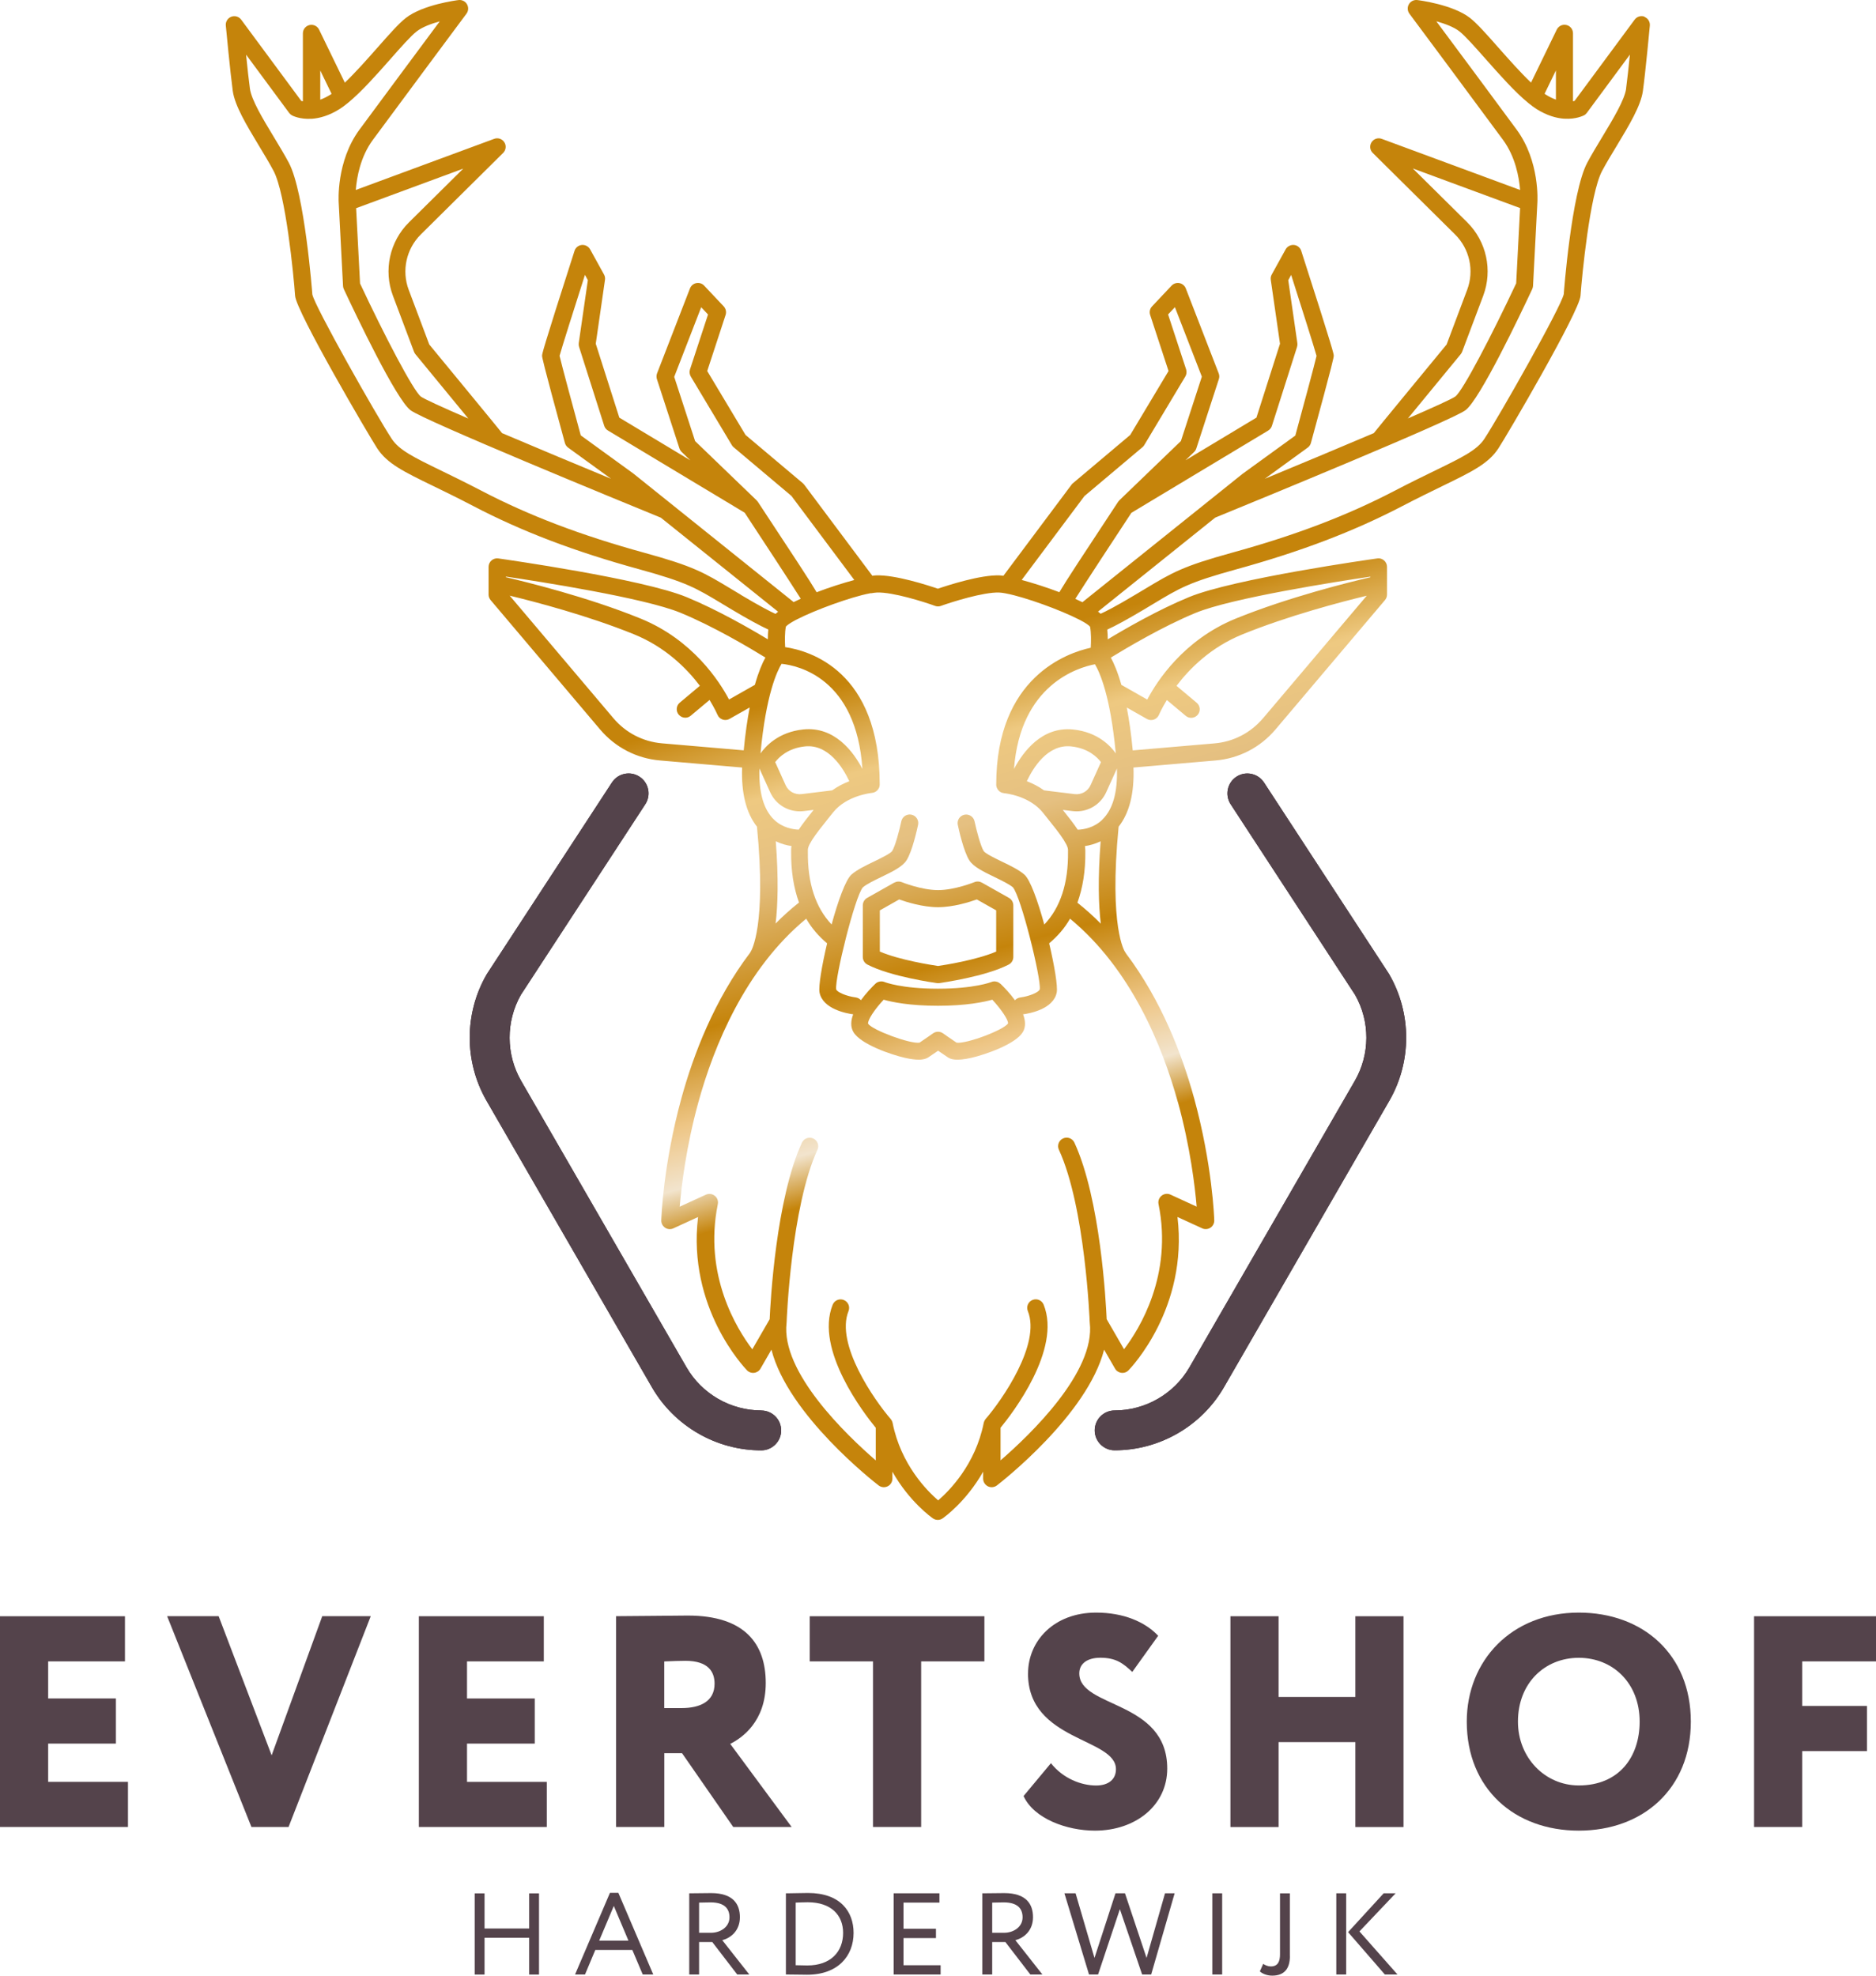 <?xml version="1.0" encoding="UTF-8"?><svg id="Laag_2" xmlns="http://www.w3.org/2000/svg" xmlns:xlink="http://www.w3.org/1999/xlink" viewBox="0 0 329.56 347.04"><defs><style>.cls-1{fill:url(#Naamloos_verloop_7);}.cls-1,.cls-2,.cls-3,.cls-4{stroke-width:0px;}.cls-2{fill:url(#Naamloos_verloop_7-2);}.cls-3{fill:#3a262e;}.cls-4{fill:#54434b;}</style><linearGradient id="Naamloos_verloop_7" x1="152.6" y1="118.9" x2="175.41" y2="202.54" gradientUnits="userSpaceOnUse"><stop offset="0" stop-color="#c5840b"/><stop offset=".14" stop-color="#e4b966"/><stop offset=".18" stop-color="#eec981"/><stop offset=".34" stop-color="#e5c081"/><stop offset=".6" stop-color="#c5840b"/><stop offset=".73" stop-color="#e3b566"/><stop offset=".78" stop-color="#eec686"/><stop offset=".9" stop-color="#f2e4cd"/><stop offset="1" stop-color="#c5840b"/></linearGradient><linearGradient id="Naamloos_verloop_7-2" x1="192.11" y1="108.13" x2="214.92" y2="191.76" xlink:href="#Naamloos_verloop_7"/></defs><g id="Laag_1-2"><path class="cls-4" d="m0,283.9h21.95v7.93h-13.49v6.51h11.9v7.93h-11.9v6.72h14.02v7.93H0v-37.03Z"/><path class="cls-4" d="m50.68,320.92h-6.51l-14.81-37.03h9.05l9.31,24.44,8.89-24.44h8.52l-14.44,37.03Z"/><path class="cls-4" d="m73.58,283.9h21.95v7.93h-13.49v6.51h11.9v7.93h-11.9v6.72h14.02v7.93h-22.48v-37.03Z"/><path class="cls-4" d="m108.23,320.92v-37.03c2.06,0,11.53-.11,12.59-.11,10.1,0,13.7,5.03,13.7,11.85s-4.23,9.68-6.24,10.69l10.79,14.6h-10.26l-8.99-12.96h-3.12v12.96h-8.46Zm8.46-29.09v8.2h3.07c3.23,0,5.77-1.16,5.77-4.28,0-2.06-1.06-4.02-5.13-4.02-1.27,0-1.96.05-3.7.11Z"/><path class="cls-4" d="m142.25,283.9h30.68v7.93h-11.11v29.09h-8.46v-29.09h-11.11v-7.93Z"/><path class="cls-4" d="m180.6,293.95c0-5.71,4.55-10.69,11.96-10.69,4.76,0,8.57,1.59,10.9,4.07l-4.55,6.35c-1.64-1.53-2.86-2.49-5.61-2.49-2.33,0-3.7,1.06-3.7,2.75,0,6.14,15.45,4.66,15.45,16.72,0,6.45-5.55,10.9-12.7,10.9-4.97,0-10.74-2.12-12.54-6.08l4.81-5.77c2.12,2.7,5.34,3.92,7.93,3.92,2.22,0,3.49-1.11,3.49-2.86,0-5.55-15.45-4.87-15.45-16.82Z"/><path class="cls-4" d="m238.1,306.01h-13.49v14.92h-8.46v-37.03h8.46v14.18h13.49v-14.18h8.46v37.03h-8.46v-14.92Z"/><path class="cls-4" d="m277.35,283.26c11.27,0,19.68,7.35,19.68,19.15s-8.41,19.15-19.68,19.15-19.68-7.35-19.68-19.15c0-10.74,7.88-19.15,19.68-19.15Zm0,30.36c7.04,0,10.69-4.97,10.69-11.21,0-6.77-4.71-11.21-10.69-11.21s-10.69,4.44-10.69,11.21c0,6.35,4.76,11.21,10.69,11.21Z"/><path class="cls-4" d="m308.14,283.9h21.42v7.93h-12.96v7.83h11.37v7.93h-11.37v13.33h-8.46v-37.03Z"/><path class="cls-4" d="m92.96,340.38h-7.84v6.46h-1.73v-14.26h1.73v6.17h7.84v-6.17h1.73v14.26h-1.73v-6.46Z"/><path class="cls-4" d="m107.14,332.49h1.49l6.13,14.34h-1.85l-1.83-4.32h-6.5l-1.81,4.32h-1.75l6.13-14.34Zm-1.87,8.39h5.13l-2.57-6.09-2.57,6.09Z"/><path class="cls-4" d="m121.08,346.83v-14.26c.8,0,3.42-.04,3.83-.04,3.89,0,5.07,1.94,5.07,4.24s-1.53,3.63-3.1,4.03l4.75,6.03h-2.12l-4.38-5.7h-2.32v5.7h-1.73Zm1.73-12.63v5.3h2.1c1.65,0,3.24-1.02,3.24-2.71,0-1.47-.81-2.63-3.34-2.63-.45,0-1.32.02-2,.04Z"/><path class="cls-4" d="m138.05,332.57h.24c.94,0,2.49-.06,3.65-.06,5.7,0,8.01,3.28,8.01,7.01,0,4.05-2.73,7.35-8.17,7.35-.96,0-2.3-.04-3.5-.04h-.22v-14.26Zm1.73,1.63v11c.94.02,1.81.04,2.06.04,4.07,0,6.27-2.4,6.27-5.72,0-3.1-2.08-5.38-6.21-5.38-.86,0-1.41.04-2.12.06Z"/><path class="cls-4" d="m156.98,332.57h8.05v1.63h-6.31v4.6h5.7v1.63h-5.7v4.77h6.52v1.63h-8.25v-14.26Z"/><path class="cls-4" d="m172.57,346.83v-14.26c.79,0,3.42-.04,3.83-.04,3.89,0,5.07,1.94,5.07,4.24s-1.53,3.63-3.1,4.03l4.75,6.03h-2.12l-4.38-5.7h-2.32v5.7h-1.73Zm1.73-12.63v5.3h2.1c1.65,0,3.24-1.02,3.24-2.71,0-1.47-.81-2.63-3.34-2.63-.45,0-1.32.02-2,.04Z"/><path class="cls-4" d="m202.23,346.83h-1.59l-3.91-11.47-3.83,11.47h-1.59l-4.32-14.26h1.96l3.32,11.35,3.69-11.35h1.67l3.79,11.35,3.24-11.35h1.69l-4.12,14.26Z"/><path class="cls-4" d="m212.97,332.57h1.73v14.26h-1.73v-14.26Z"/><path class="cls-4" d="m226.6,343.59c0,2.14-.92,3.44-3.12,3.44-.96,0-1.79-.39-2.16-.75l.59-1.32c.33.24.84.45,1.34.45,1.24,0,1.61-.88,1.61-2.1v-10.74h1.73v11.02Z"/><path class="cls-4" d="m234.75,332.57h1.73v14.26h-1.73v-14.26Zm4.07,6.7l6.68,7.56h-2.22l-6.46-7.44,6.25-6.82h2.1l-6.36,6.7Z"/><path class="cls-1" d="m157.1,155.03l-4.77,2.69c-.47.27-.76.77-.76,1.31v9.07c0,.56.31,1.07.81,1.33,4.09,2.13,11.88,3.21,12.21,3.26.07,0,.13.01.2.01s.14,0,.2-.01c.33-.05,8.11-1.13,12.21-3.26.5-.26.81-.77.81-1.33v-9.07c0-.54-.29-1.04-.76-1.31l-4.77-2.69c-.4-.23-.88-.26-1.3-.08-.03.01-3.46,1.4-6.38,1.4s-6.35-1.38-6.38-1.4c-.42-.17-.9-.14-1.3.08Zm14.5,2.96l3.4,1.92v7.24c-3.45,1.48-9.08,2.37-10.22,2.53-1.14-.17-6.76-1.05-10.22-2.53v-7.24l3.4-1.92c1.29.46,4.15,1.36,6.82,1.36s5.53-.9,6.82-1.36Z"/><path class="cls-2" d="m288.91,2.93c-.63-.24-1.34-.03-1.74.51l-10.56,14.28c-.08.02-.17.05-.28.08V5.85c0-.7-.48-1.31-1.16-1.46-.69-.16-1.38.18-1.69.81l-4.52,9.31c-1.85-1.76-3.92-4.1-5.7-6.11-2.03-2.3-3.79-4.29-5.02-5.25C255.21.79,249.23.04,248.98.01c-.6-.07-1.18.22-1.48.74-.3.52-.26,1.17.09,1.65.13.17,12.68,17.04,16.44,22.16,2.19,2.98,2.83,6.59,3.01,8.81l-24.31-8.98c-.66-.25-1.41,0-1.79.6-.38.6-.29,1.38.21,1.87l14.47,14.33c2.56,2.53,3.39,6.35,2.12,9.72l-3.61,9.6c-.7.85-3.59,4.36-6.48,7.87-1.66,2.02-3.32,4.04-4.56,5.55l-1.5,1.84c-.09.11-.17.21-.25.31-5.83,2.48-12.7,5.35-19.15,8.02l7.53-5.47c.28-.2.48-.49.57-.82,4.01-14.67,4.01-15.08,4.01-15.33,0-.29,0-.69-5.71-18.42-.18-.57-.69-.98-1.28-1.03-.59-.05-1.17.25-1.46.77l-2.44,4.42c-.16.29-.22.62-.17.94l1.62,11.22-4.14,12.98-12.46,7.49,1.51-1.46c.18-.17.31-.38.39-.62l3.96-12.18c.11-.33.1-.68-.03-1.01l-5.78-14.92c-.19-.48-.61-.83-1.11-.93-.5-.1-1.03.07-1.38.44l-3.44,3.65c-.38.4-.5.97-.33,1.5l3.23,9.85-6.73,11.23-10.09,8.5c-.09.07-.17.16-.23.25l-11.96,15.99c-.26-.04-.48-.06-.65-.07-3.34-.13-9.11,1.74-10.86,2.34-1.75-.6-7.51-2.47-10.86-2.34-.17,0-.39.03-.65.07l-11.96-15.99c-.07-.09-.15-.17-.23-.25l-10.09-8.5-6.73-11.23,3.23-9.85c.17-.52.04-1.1-.33-1.5l-3.44-3.65c-.35-.38-.88-.54-1.38-.44-.51.1-.92.45-1.11.93l-5.78,14.92c-.12.32-.13.68-.03,1.01l3.96,12.18c.08.23.21.45.39.62l1.51,1.46-12.46-7.49-4.14-12.98,1.62-11.22c.05-.32-.01-.65-.17-.94l-2.44-4.42c-.29-.52-.86-.82-1.46-.77-.6.06-1.1.46-1.28,1.03-5.7,17.73-5.7,18.13-5.7,18.42,0,.25,0,.66,4.01,15.33.09.33.29.62.57.82l7.54,5.47c-6.45-2.67-13.32-5.54-19.15-8.02-.08-.1-.16-.21-.25-.31l-1.5-1.84c-1.24-1.52-2.9-3.53-4.56-5.55-2.89-3.51-5.78-7.02-6.48-7.87l-3.61-9.6c-1.27-3.37-.43-7.19,2.12-9.72l14.47-14.33c.5-.5.59-1.28.21-1.87-.38-.6-1.13-.85-1.79-.6l-24.31,8.98c.18-2.22.81-5.83,3.01-8.81,3.76-5.11,16.31-21.99,16.44-22.16.36-.48.39-1.13.09-1.65-.3-.52-.88-.81-1.48-.74-.25.03-6.23.78-9.26,3.14-1.23.95-2.98,2.94-5.02,5.25-1.78,2.02-3.85,4.35-5.7,6.12l-4.52-9.31c-.3-.63-1-.97-1.69-.81-.68.16-1.16.76-1.16,1.46v11.94c-.11-.02-.2-.05-.28-.07l-10.56-14.28c-.4-.54-1.11-.75-1.74-.51-.63.24-1.02.87-.96,1.54.03.33.77,8.14,1.22,11.48.36,2.61,2.42,6.02,4.6,9.64.9,1.49,1.83,3.02,2.57,4.42,2.12,3.98,3.53,18.31,3.78,21.93.2,2.8,12.98,24.59,14.43,26.81,1.76,2.68,4.63,4.08,9.84,6.61,2.02.98,4.3,2.09,7.04,3.52,8.53,4.46,17.8,7.99,29.17,11.11,8.27,2.28,9.86,3.23,14.57,6.07l1.65.99c2.83,1.69,5.02,2.88,6.43,3.52-.06.57-.08,1.16-.08,1.72-3.17-1.91-8.89-5.2-14.26-7.41-7.85-3.23-32.06-6.65-33.09-6.8-.43-.06-.87.07-1.19.35-.33.28-.52.7-.52,1.13v4.87c0,.35.13.7.36.97l19.23,22.72c2.68,3.16,6.42,5.1,10.55,5.45l14.4,1.24c-.16,4.49.71,7.98,2.61,10.39,1.7,17.47-1,21.81-1.12,21.98-.04.05-.05.1-.08.15-6.29,8.29-9.97,17.92-12.07,25.56-3.21,11.68-3.53,21.05-3.54,21.45-.02.52.24,1.01.67,1.3.43.29.98.33,1.45.11l4.34-1.99c-1.9,15.94,8.15,26.46,8.6,26.93.33.34.79.5,1.26.44.47-.06.88-.33,1.11-.74l1.92-3.33c2.92,11.46,18.09,23.29,18.83,23.85.45.35,1.07.41,1.58.16.51-.25.84-.77.84-1.35v-1.22c3,5.3,6.89,8.04,7.12,8.2.26.18.55.27.85.27s.6-.09.85-.27c.23-.16,4.11-2.9,7.12-8.2v1.22c0,.57.33,1.09.84,1.35.51.25,1.12.19,1.58-.16.74-.57,15.91-12.39,18.83-23.85l1.92,3.33c.23.41.65.68,1.11.74.47.06.93-.1,1.26-.44.45-.46,10.5-10.99,8.6-26.93l4.34,1.99c.47.22,1.02.17,1.45-.11.43-.29.69-.78.67-1.3-.01-.39-.33-9.76-3.54-21.45-2.08-7.59-5.73-17.15-11.95-25.4-.05-.1-.11-.2-.19-.3-.03-.04-2.85-4.23-1.12-21.99,1.9-2.41,2.77-5.9,2.61-10.39l14.4-1.24c4.13-.35,7.88-2.29,10.55-5.45l19.23-22.72c.23-.27.36-.61.36-.97v-4.87c0-.43-.19-.85-.52-1.13-.33-.29-.76-.42-1.19-.35-1.03.14-25.24,3.56-33.09,6.8-5.37,2.21-11.09,5.5-14.26,7.41,0-.56-.03-1.15-.08-1.71,1.41-.64,3.6-1.83,6.43-3.52l1.65-.99c4.71-2.84,6.29-3.79,14.57-6.07,11.37-3.13,20.63-6.66,29.17-11.11,2.74-1.43,5.03-2.54,7.04-3.52,5.21-2.53,8.08-3.93,9.84-6.61,1.46-2.21,14.23-24.01,14.43-26.81.26-3.62,1.66-17.94,3.79-21.93.74-1.39,1.67-2.93,2.57-4.41,2.18-3.61,4.24-7.03,4.6-9.64.46-3.34,1.19-11.15,1.22-11.48.06-.67-.33-1.3-.96-1.54Zm-15.58,9.45v5.12c-.55-.2-1.16-.49-1.81-.9-.06-.04-.12-.09-.18-.13l1.99-4.1Zm-16.72,49.83c.1-.13.19-.27.25-.43l3.7-9.83c1.68-4.48.58-9.54-2.82-12.91l-9.55-9.45,18.85,6.96-.69,13.22c-4.23,9.01-9.34,18.84-10.68,19.87-.59.43-3.78,1.88-8.34,3.86,2.75-3.35,6.43-7.83,9.29-11.3Zm-33.83,13.42c.31-.19.55-.48.66-.83l4.41-13.85c.07-.22.09-.45.06-.67l-1.6-11.06.51-.93c1.85,5.79,4.06,12.76,4.46,14.22-.35,1.53-2.37,9.01-3.73,14l-9.27,6.72-28.13,22.55c-.4-.2-.82-.4-1.25-.59,1.89-2.99,6.62-10.21,9.85-15.11l24.02-14.44Zm-32.23,11.47l10.15-8.55c.13-.11.24-.23.32-.38l7.21-12.04c.22-.37.27-.82.14-1.24l-3.17-9.66,1.2-1.27,4.73,12.2-3.68,11.31-10.8,10.4s-.03.04-.05.06c-.05.06-.1.11-.15.18,0,0-.01.01-.02.02-6.29,9.54-9.11,13.82-10.33,15.89-2.28-.87-4.66-1.62-6.62-2.15l11.05-14.77Zm-37.54,17.11c.4-.07.75-.11,1.04-.13,2.75-.11,8.31,1.65,10.22,2.35.33.12.69.12,1.02,0,1.91-.69,7.49-2.45,10.23-2.35.29.01.64.06,1.04.13.07.02.13.03.2.04,3.3.63,9.54,2.9,12.79,4.57.08.05.16.09.24.12.83.44,1.44.83,1.7,1.14.21,1.06.19,2.59.12,3.7-4.09.89-16.6,5.15-16.6,24.03,0,.03,0,.06,0,.09,0,.05,0,.11.02.16,0,.05.02.09.03.14.01.05.03.1.05.15.02.04.04.09.06.13.02.05.05.09.07.13.02.04.05.08.08.11.03.04.06.08.09.12.03.03.06.06.1.1.04.03.07.07.12.1.04.03.08.05.12.08.04.03.08.05.13.07.04.02.09.04.14.05.05.02.09.03.14.04.05.01.1.02.15.03.03,0,.06.01.09.02.02,0,.63.06,1.52.28,0,0,0,0,0,0,.01,0,.02,0,.03,0,1.09.28,2.58.82,3.89,1.81,0,0,0,0,0,0,.48.37.94.79,1.34,1.29l.73.91c1.18,1.47,2.26,2.81,2.94,3.89l.48.83c.18.37.29.69.29.94v.34c.07,5.53-1.34,9.81-4.17,12.78-1.12-4.1-2.46-7.86-3.49-8.77-.94-.83-2.46-1.57-3.94-2.28-1.08-.52-2.89-1.4-3.2-1.84-.53-.82-1.26-3.56-1.62-5.24-.17-.81-.97-1.33-1.78-1.16-.81.17-1.33.97-1.16,1.78.16.77,1.02,4.67,2.03,6.24.72,1.13,2.43,1.96,4.41,2.92,1.23.6,2.63,1.28,3.23,1.8,1.44,1.64,4.98,16,4.73,17.91-.1.52-1.83,1.25-3.43,1.45-.37.05-.69.23-.93.49-.86-1.19-1.86-2.23-2.53-2.88-.01-.01-.03-.02-.05-.03-.13-.11-.27-.21-.43-.28-.03-.01-.06-.02-.09-.03-.16-.05-.32-.09-.48-.09-.02,0-.04,0-.06,0-.17,0-.35.04-.51.11-.03.01-2.96,1.17-9.38,1.17s-9.33-1.15-9.37-1.17c0,0,0,0,0,0,0,0,0,0,0,0-.18-.08-.36-.11-.55-.11,0,0-.01,0-.02,0-.18,0-.37.03-.54.1-.01,0-.02,0-.03,0-.18.07-.35.18-.49.32,0,0,0,0,0,0,0,0,0,0,0,0,0,0,0,0,0,0-.67.65-1.67,1.7-2.53,2.88-.23-.26-.55-.44-.92-.49-1.6-.2-3.33-.93-3.43-1.44-.25-1.92,3.29-16.28,4.69-17.89.63-.56,2.03-1.24,3.26-1.83,1.98-.96,3.69-1.79,4.41-2.92,1.01-1.57,1.87-5.47,2.03-6.24.17-.81-.35-1.61-1.16-1.78-.81-.17-1.61.35-1.78,1.16-.36,1.68-1.09,4.42-1.62,5.24-.31.44-2.12,1.32-3.2,1.84-1.48.71-3,1.45-3.94,2.28-1.03.91-2.37,4.67-3.49,8.77-2.82-2.97-4.23-7.26-4.17-12.78v-.34c0-.25.11-.57.29-.95l.48-.83c.69-1.08,1.77-2.42,2.95-3.9l.73-.91c2.39-2.98,6.76-3.4,6.8-3.4.03,0,.06-.01.09-.02.05,0,.1-.02.15-.03.05-.01.09-.03.14-.04.05-.02.09-.03.14-.06.04-.02.09-.04.13-.07.04-.02.08-.05.12-.08.04-.03.08-.06.11-.09.04-.03.07-.06.1-.1.03-.03.06-.07.09-.11.03-.04.06-.08.08-.12.02-.04.05-.08.07-.12.02-.04.04-.09.06-.13.02-.05.03-.09.04-.14.01-.05.02-.09.03-.14,0-.05.01-.1.02-.15,0-.03,0-.06,0-.09,0-19.99-12.38-23.5-16.61-24.12-.06-1.1-.08-2.58.13-3.61.26-.3.87-.69,1.7-1.14.08-.03.16-.07.24-.12,3.24-1.67,9.48-3.94,12.78-4.57.07,0,.14-.02.21-.04Zm27.37,33.02c1.07-2.29,3.63-6.55,7.79-6.12,3,.31,4.59,1.9,5.24,2.76l-1.83,4.05c-.49,1.09-1.62,1.71-2.8,1.57l-5.37-.66c-1-.72-2.05-1.23-3.01-1.6Zm-3.29,42.53c-.76,1.18-7.37,3.65-9.05,3.39-1.29-.86-2.37-1.63-2.38-1.64-.52-.37-1.22-.37-1.75,0,0,0-1.08.78-2.38,1.64-1.67.25-8.29-2.21-9.03-3.33-.11-.62,1.16-2.55,2.74-4.22,1.46.42,4.56,1.07,9.54,1.07s8.07-.66,9.54-1.07c1.57,1.68,2.84,3.59,2.76,4.16Zm-36.28-40.27c-1.18.14-2.31-.49-2.8-1.57l-1.83-4.05c.65-.86,2.24-2.45,5.24-2.76,4.14-.43,6.71,3.83,7.78,6.12-.97.37-2.01.88-3.01,1.6l-5.37.66Zm-22.36-73.32l4.73-12.2,1.2,1.27-3.17,9.66c-.13.41-.08.86.14,1.24l7.21,12.04c.08.14.19.27.32.38l10.15,8.55,11.05,14.77c-1.96.52-4.34,1.28-6.62,2.15-1.22-2.07-4.04-6.35-10.33-15.89,0,0-.01-.01-.02-.02-.04-.06-.09-.12-.15-.18-.02-.02-.03-.04-.05-.06l-10.8-10.4-3.68-11.31Zm-16.42,10.33c-1.36-4.98-3.38-12.47-3.73-14,.4-1.46,2.61-8.43,4.46-14.22l.51.93-1.6,11.06c-.03.22-.01.45.06.67l4.41,13.85c.11.35.34.64.66.83l24.02,14.44c3.23,4.9,7.96,12.13,9.85,15.11-.43.2-.85.39-1.25.59l-28.18-22.6-9.21-6.68Zm-20.63-46.9l-9.55,9.45c-3.4,3.36-4.51,8.43-2.82,12.91l3.7,9.83c.06.15.14.3.25.43,2.86,3.47,6.54,7.94,9.29,11.3-4.56-1.98-7.75-3.43-8.34-3.86-1.34-1.03-6.46-10.86-10.68-19.87l-.69-13.22,18.85-6.96Zm-25.14-17.22l1.99,4.1c-.06.04-.12.09-.18.13-.66.41-1.26.7-1.81.9v-5.12Zm73.87,92.08l-1.64-.98c-4.84-2.92-6.65-4.01-15.32-6.39-11.16-3.07-20.24-6.53-28.58-10.88-2.78-1.45-5.09-2.57-7.12-3.56-4.73-2.3-7.34-3.57-8.65-5.56-2.66-4.04-13.53-23.26-13.95-25.37-.01-.18-1.35-17.91-4.13-23.13-.78-1.46-1.73-3.03-2.65-4.55-1.93-3.19-3.92-6.49-4.19-8.49-.2-1.43-.45-3.77-.67-5.95l7.57,10.24c.13.17.29.31.48.42.09.05,1.38.73,3.45.6,0,0,.01,0,.02,0,.02,0,.04,0,.06,0,1.34-.1,2.99-.54,4.85-1.71.43-.27.88-.61,1.34-.98.05-.04.1-.08.15-.12,2.33-1.91,5.01-4.93,7.43-7.67,1.85-2.1,3.6-4.08,4.61-4.86.98-.77,2.55-1.35,4.06-1.77-3.84,5.17-11.34,15.27-14.11,19.03-4.08,5.55-3.66,12.57-3.64,12.84l.76,14.61c0,.19.06.38.14.56,2.11,4.51,9.18,19.36,11.72,21.27,2.44,1.83,36.61,15.86,43.97,18.87l20.6,16.52c-.17.13-.32.26-.46.38-.89-.4-2.69-1.32-6.1-3.35Zm7.17,12.14c2.87.3,13.14,2.48,14.2,18.47-1.58-3.03-4.89-7.5-10.38-6.94-4.35.45-6.62,2.94-7.52,4.21.96-10.36,2.93-14.49,3.7-15.74Zm-6.66,15.2l-14.35-1.23c-3.33-.29-6.36-1.85-8.52-4.4l-18.23-21.54c4.36,1.05,13.76,3.5,21.89,6.81,5.47,2.23,9.2,5.96,11.52,9.02l-3.53,2.96c-.64.53-.72,1.48-.19,2.11.3.35.72.54,1.15.54.34,0,.68-.11.96-.35l3.31-2.77c.93,1.52,1.37,2.56,1.39,2.59.16.4.49.71.9.85.16.06.33.08.49.08.26,0,.51-.07.74-.2l3.53-2c-.4,2.09-.77,4.57-1.05,7.53Zm1.98-11.51l-4.55,2.58c-1.68-3.18-6.37-10.48-15.52-14.21-9.27-3.78-20.13-6.44-23.67-7.27v-.11c5.74.85,24.31,3.74,30.65,6.35,5.82,2.39,12.25,6.22,14.93,7.87-.54.97-1.2,2.49-1.85,4.79Zm.8,14.72l1.88,4.15c.94,2.07,2.97,3.35,5.19,3.35.23,0,.47-.01.71-.04l1.73-.21c-1.07,1.34-1.96,2.47-2.62,3.47-1.01-.04-2.82-.32-4.3-1.72-1.87-1.77-2.73-4.8-2.6-9Zm2.86,12.76c.98.47,1.93.72,2.76.84-.04.22-.06.44-.06.66v.3c-.04,3.38.44,6.36,1.38,8.96-1.46,1.16-2.83,2.39-4.11,3.69.39-3.22.54-7.86.03-14.47Zm70.65,45.83c2.17,7.89,2.99,14.83,3.29,18.35l-4.6-2.11c-.51-.24-1.12-.16-1.56.19-.44.35-.65.92-.54,1.47,2.53,12.45-3.33,21.92-6.06,25.5l-3.05-5.28c-.13-2.93-1.09-21.12-5.67-31.02-.35-.75-1.24-1.08-1.99-.73-.75.35-1.08,1.24-.73,1.99,4.62,10.01,5.4,30.04,5.41,30.25,0,.03,0,.06.01.09,0,.01,0,.02,0,.04,1.03,8.66-10.51,19.71-15.67,24.18v-5.73c1.96-2.38,10.76-13.72,7.57-21.62-.31-.77-1.18-1.14-1.95-.83-.77.31-1.14,1.18-.83,1.95,2.34,5.8-4.56,15.66-7.42,18.97-.03.04-.06.08-.09.13-.02.03-.04.05-.05.08-.09.14-.14.29-.18.45,0,.01-.01.02-.01.04-1.46,7.32-6.08,11.94-8,13.59-1.92-1.65-6.54-6.27-8-13.59,0-.01-.01-.02-.01-.04-.04-.16-.09-.31-.18-.45-.02-.03-.03-.05-.05-.07-.03-.04-.05-.09-.09-.13-2.86-3.31-9.76-13.16-7.42-18.97.31-.77-.06-1.64-.83-1.95-.77-.31-1.64.06-1.95.83-3.19,7.9,5.61,19.24,7.57,21.62v5.73c-5.16-4.47-16.7-15.52-15.67-24.18,0-.01,0-.02,0-.04,0-.03.01-.06.01-.09,0-.2.78-20.23,5.41-30.25.35-.75.02-1.64-.73-1.99-.75-.34-1.64-.02-1.99.73-4.57,9.9-5.54,28.09-5.67,31.02l-3.05,5.28c-2.73-3.59-8.59-13.06-6.06-25.5.11-.55-.09-1.12-.54-1.47-.44-.35-1.04-.42-1.56-.19l-4.6,2.11c.3-3.51,1.11-10.41,3.27-18.29,2.74-9.96,8.24-23.45,18.96-32.3.96,1.67,2.2,3.1,3.67,4.33-.93,3.94-1.53,7.56-1.33,8.62.56,2.96,4.84,3.71,5.91,3.85-.41,1.1-.5,2.19.04,3.11,1.26,2.15,6.63,3.98,9.04,4.53,1.06.24,1.84.33,2.44.33.9,0,1.38-.21,1.7-.42.64-.43,1.25-.84,1.7-1.16.46.32,1.06.73,1.7,1.16.54.36,1.5.69,4.15.09,2.4-.55,7.77-2.39,9.04-4.53.54-.92.45-2.01.04-3.11,1.07-.14,5.35-.89,5.91-3.85.2-1.06-.4-4.68-1.33-8.62,1.47-1.23,2.71-2.66,3.67-4.33,10.7,8.84,16.2,22.29,18.94,32.23Zm-16.28-44.32c0-.22-.03-.44-.06-.66.82-.12,1.78-.38,2.76-.84-.51,6.61-.36,11.25.03,14.47-1.28-1.3-2.65-2.53-4.11-3.69.94-2.6,1.43-5.58,1.39-8.96v-.3Zm2.99-5.29c-1.5,1.44-3.31,1.72-4.32,1.75-.66-1.01-1.54-2.14-2.62-3.48l1.73.21c.24.03.47.04.71.04,2.22,0,4.25-1.29,5.19-3.36l1.88-4.15c.13,4.18-.72,7.2-2.57,8.97Zm28.22-17.81c-2.16,2.55-5.19,4.12-8.52,4.4l-14.35,1.23c-.28-2.96-.65-5.44-1.05-7.53l3.53,2c.23.13.48.2.74.2.17,0,.33-.03.49-.08.41-.14.73-.45.9-.85.01-.03.45-1.07,1.38-2.59l3.32,2.78c.28.24.62.35.96.35.43,0,.85-.18,1.15-.54.53-.64.45-1.58-.19-2.11l-3.54-2.97c2.32-3.06,6.04-6.78,11.53-9.02,8.13-3.31,17.52-5.76,21.89-6.81l-18.23,21.54Zm-11.78-18.54c6.34-2.61,24.91-5.5,30.65-6.35v.11c-3.54.82-14.39,3.49-23.67,7.27-9.15,3.73-13.84,11.03-15.52,14.21l-4.55-2.58c-.65-2.29-1.32-3.81-1.85-4.79,2.69-1.65,9.12-5.48,14.93-7.87Zm-14.06,24.71c-.89-1.28-3.16-3.77-7.52-4.21-5.46-.56-8.77,3.91-10.37,6.93,1.12-14.81,11.23-17.82,14.22-18.39.82,1.36,2.72,5.54,3.66,15.67ZM285.67,15.55c-.27,2-2.27,5.3-4.19,8.49-.92,1.52-1.87,3.09-2.65,4.55-2.78,5.22-4.12,22.95-4.12,23.07-.42,2.17-11.3,21.39-13.95,25.43-1.31,1.99-3.92,3.26-8.65,5.56-2.03.99-4.34,2.11-7.12,3.56-8.34,4.35-17.42,7.81-28.58,10.88-8.67,2.39-10.48,3.48-15.32,6.39l-1.64.98c-3.41,2.04-5.21,2.95-6.1,3.35-.14-.13-.3-.26-.46-.38l20.59-16.51c7.35-3.01,41.53-17.04,43.97-18.87,2.54-1.9,9.61-16.76,11.72-21.27.08-.18.13-.36.14-.56l.76-14.59c.02-.3.45-7.31-3.64-12.86-2.76-3.76-10.26-13.86-14.11-19.03,1.51.42,3.08,1,4.06,1.77,1,.78,2.75,2.76,4.61,4.86,2.42,2.73,5.09,5.75,7.42,7.66.05.05.1.09.16.13.46.37.91.71,1.33.98,1.86,1.17,3.5,1.61,4.84,1.71.02,0,.05,0,.07,0,0,0,.02,0,.02,0,2.07.13,3.36-.56,3.45-.6.19-.1.35-.25.48-.42l7.57-10.24c-.22,2.18-.48,4.51-.67,5.95Z"/><path class="cls-3" d="m133.74,247.75c-5.41,0-10.45-2.91-13.15-7.59l-29.04-50.3c-2.69-4.66-2.7-10.44-.05-15.11l21.86-33.48c1.06-1.62.6-3.79-1.02-4.84-1.62-1.06-3.79-.6-4.84,1.02l-21.92,33.57c-.04.05-.07.11-.1.16-3.95,6.84-3.95,15.34,0,22.19l29.04,50.3c3.95,6.84,11.31,11.09,19.21,11.09,1.93,0,3.5-1.57,3.5-3.5s-1.57-3.5-3.5-3.5Z"/><path class="cls-3" d="m244.07,171.18c-.03-.06-.07-.11-.1-.16l-21.92-33.57c-1.06-1.62-3.23-2.07-4.84-1.02-1.62,1.06-2.07,3.23-1.02,4.84l21.86,33.48c2.66,4.67,2.64,10.45-.05,15.11l-29.04,50.3c-2.7,4.68-7.74,7.59-13.15,7.59-1.93,0-3.5,1.57-3.5,3.5s1.57,3.5,3.5,3.5c7.9,0,15.26-4.25,19.21-11.09l29.04-50.3c3.95-6.84,3.95-15.34,0-22.19Z"/><path class="cls-4" d="m133.74,247.75c-5.41,0-10.45-2.91-13.15-7.59l-29.04-50.3c-2.69-4.66-2.7-10.44-.05-15.11l21.86-33.48c1.06-1.62.6-3.79-1.02-4.84-1.62-1.06-3.79-.6-4.84,1.02l-21.92,33.57c-.04.05-.07.11-.1.16-3.95,6.84-3.95,15.34,0,22.19l29.04,50.3c3.95,6.84,11.31,11.09,19.21,11.09,1.93,0,3.5-1.57,3.5-3.5s-1.57-3.5-3.5-3.5Z"/><path class="cls-4" d="m244.07,171.18c-.03-.06-.07-.11-.1-.16l-21.92-33.57c-1.06-1.62-3.23-2.07-4.84-1.02-1.62,1.06-2.07,3.23-1.02,4.84l21.86,33.48c2.66,4.67,2.64,10.45-.05,15.11l-29.04,50.3c-2.7,4.68-7.74,7.59-13.15,7.59-1.93,0-3.5,1.57-3.5,3.5s1.57,3.5,3.5,3.5c7.9,0,15.26-4.25,19.21-11.09l29.04-50.3c3.95-6.84,3.95-15.34,0-22.19Z"/></g></svg>